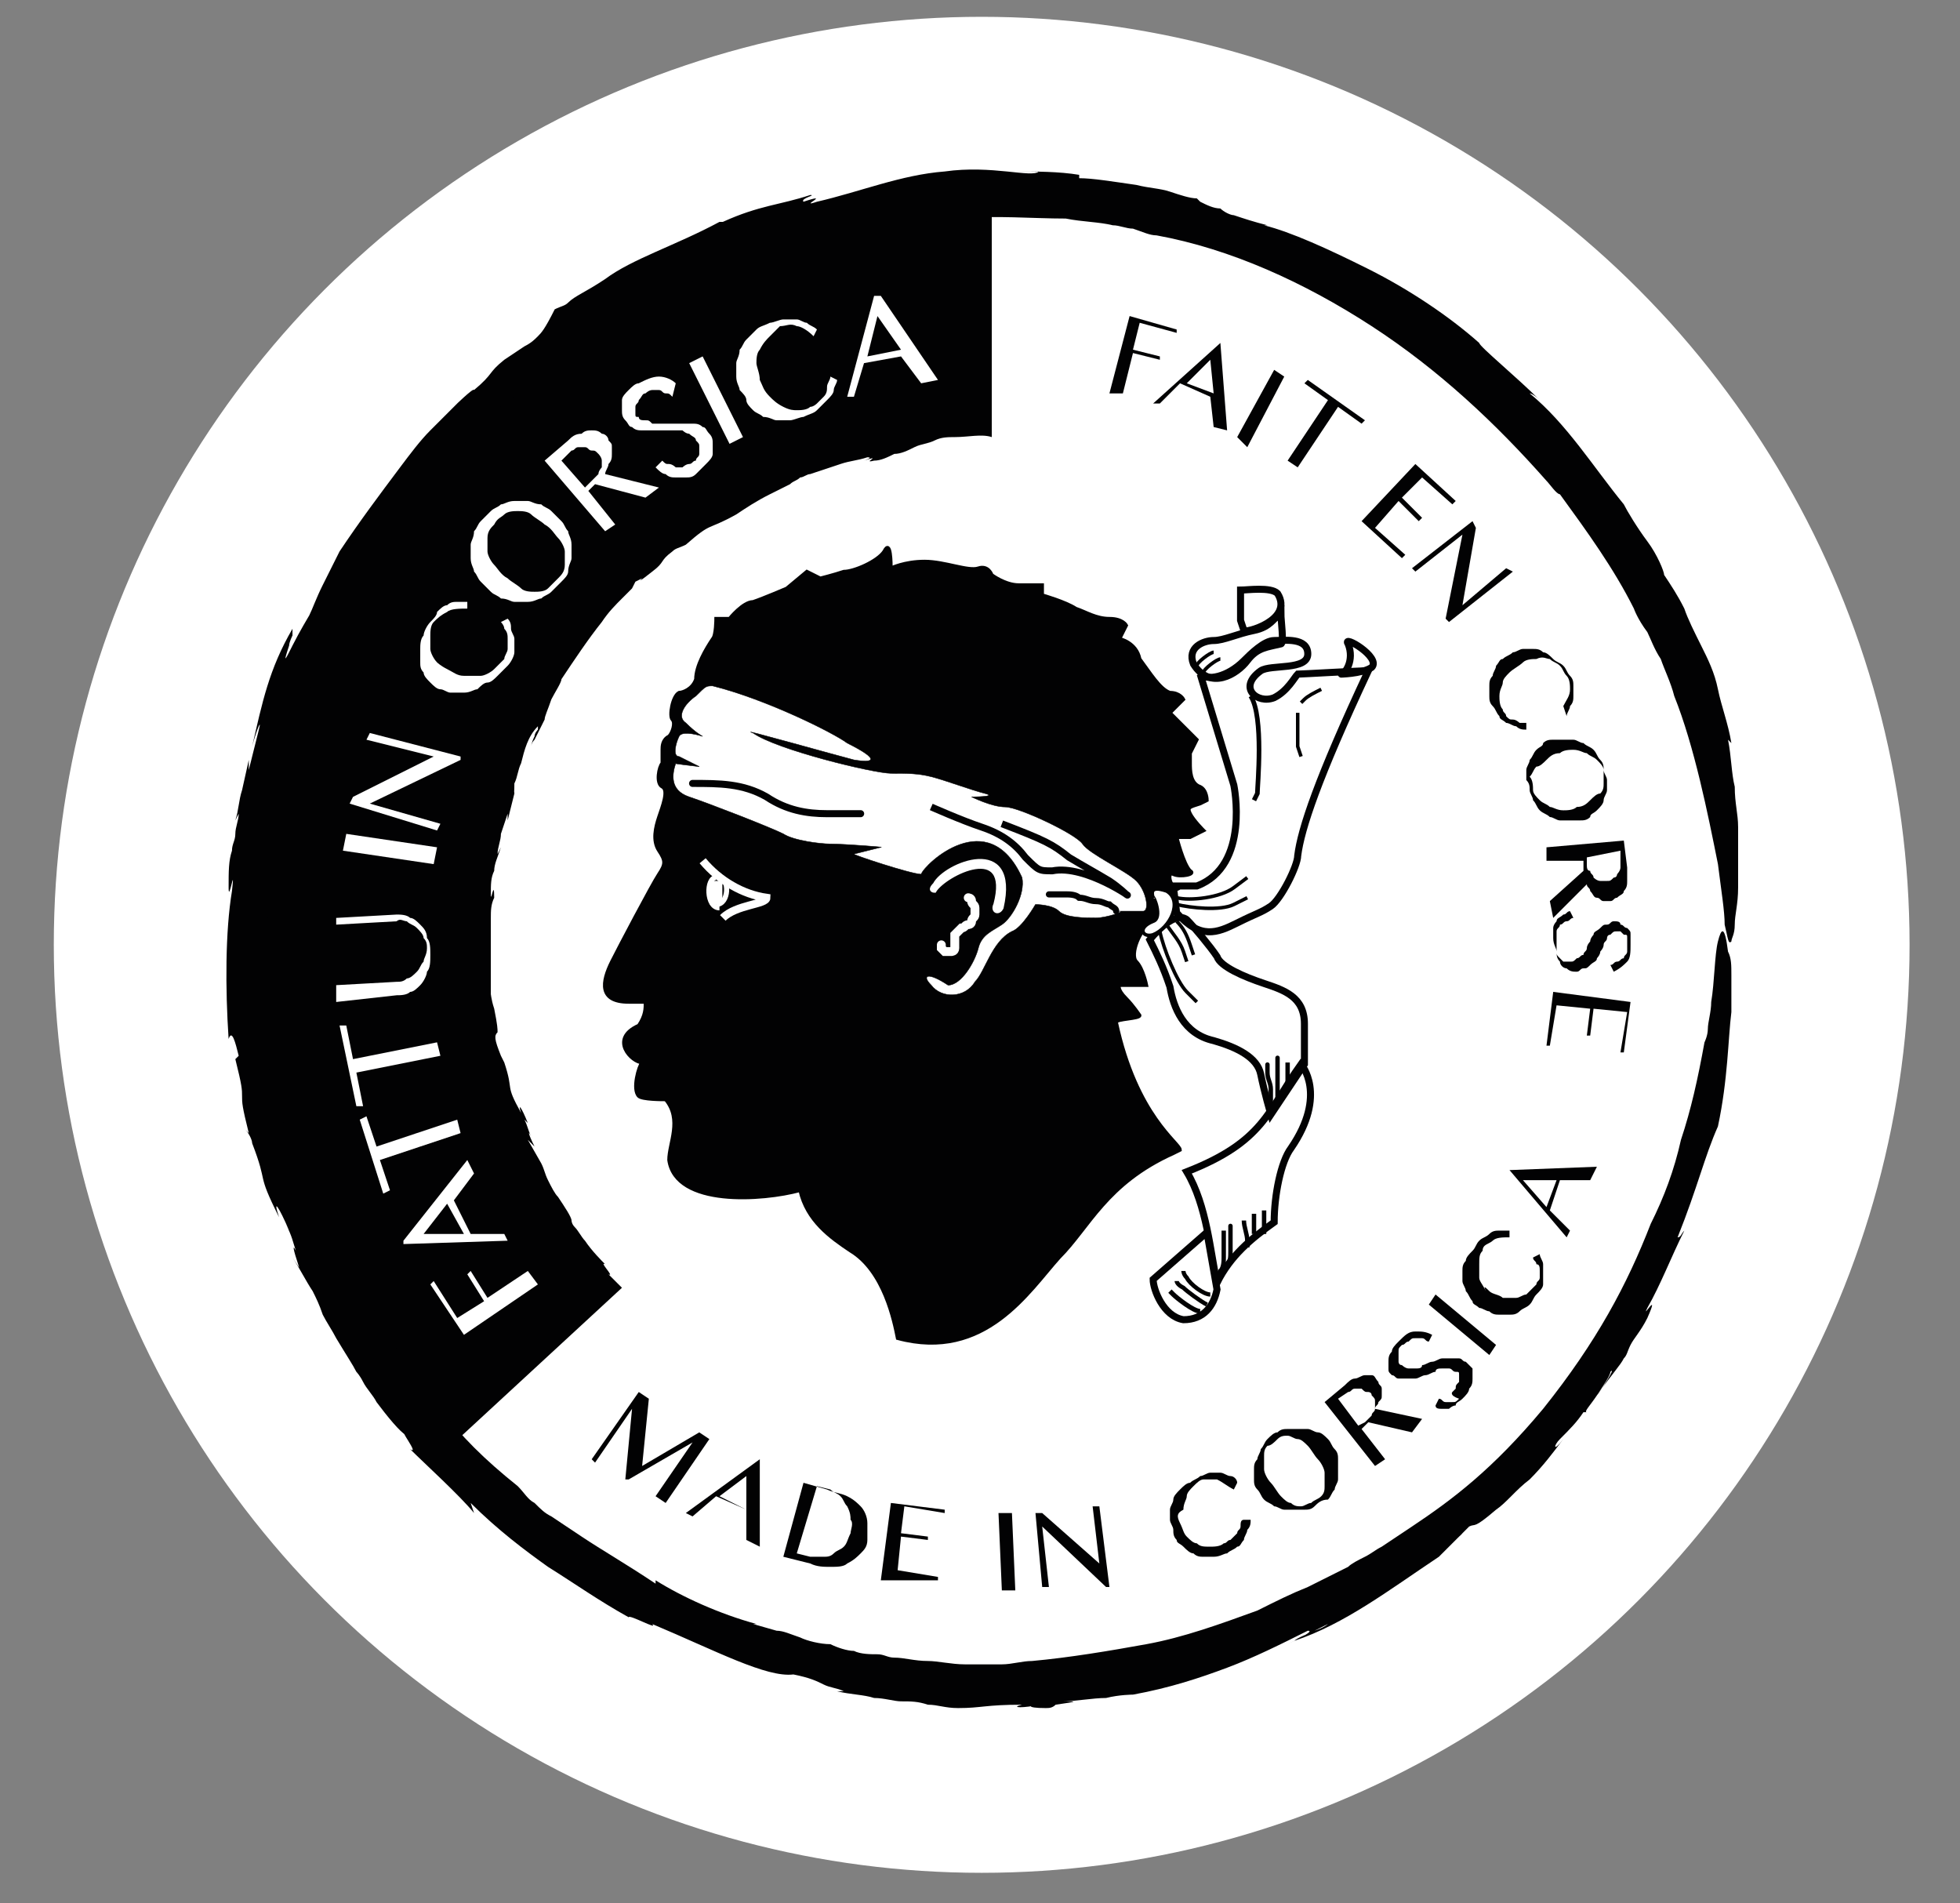 <svg xmlns="http://www.w3.org/2000/svg" xmlns:xlink="http://www.w3.org/1999/xlink" id="vectorise" x="0px" y="0px" viewBox="0 0 58.3 56.6" style="enable-background:new 0 0 58.3 56.6;" xml:space="preserve"><rect x="0" y="0" width="58.3" height="56.6" fill="#808080" stroke="none"/><style type="text/css">	.st0{fill:#FFFFFF;}	.st1{fill:#020203;}	.st2{fill:#020203;stroke:#020203;stroke-width:0.104;}	.st3{fill:#FFFFFF;stroke:#020203;stroke-width:1.306487e-02;}	.st4{fill:none;stroke:#FFFFFF;stroke-width:0.264;stroke-linecap:round;}	.st5{fill:#FFFFFF;stroke:#FFFFFF;stroke-width:0.104;}	.st6{fill:none;stroke:#020203;stroke-width:0.209;stroke-linecap:round;}	.st7{fill:none;stroke:#020203;stroke-width:0.206;}	.st8{fill:none;stroke:#020203;stroke-width:0.183;stroke-linecap:round;}	.st9{fill:none;stroke:#FFFFFF;stroke-width:0.235;}	.st10{fill:none;stroke:#020203;stroke-width:0.209;}	.st11{fill:#FFFFFF;stroke:#020203;stroke-width:0.104;}	.st12{fill:none;stroke:#020203;stroke-width:0.131;}	.st13{fill:none;stroke:#020203;stroke-width:0.104;}	.st14{fill:none;stroke:#020203;stroke-width:0.125;}	.st15{fill:none;stroke:#020203;stroke-width:0.141;}	.st16{fill:none;stroke:#020203;stroke-width:0.138;}	.st17{fill:none;stroke:#FFFFFF;stroke-width:0.152;}	.st18{fill:none;stroke:#FFFFFF;stroke-width:0.373;}</style><circle class="st0" cx="29.2" cy="28.1" r="27.6"></circle><g>	<circle class="st0" cx="29" cy="27.7" r="22.1"></circle>	<path class="st1" d="M18.1,37.9c0.2,0.1-0.3-0.4-0.1-0.3c-0.1-0.1-0.4-0.4-0.6-0.7c-0.1-0.1-0.2-0.3-0.3-0.4   c-0.1-0.1-0.1-0.2-0.1-0.2c0-0.1-0.2-0.4-0.4-0.7c-0.1-0.1-0.2-0.3-0.3-0.5c-0.1-0.2-0.1-0.3-0.2-0.5l-0.4-0.7l0.2,0.2   c-0.2-0.4-0.2-0.5-0.1-0.3c-0.1-0.2-0.1-0.3-0.2-0.5l0.1,0.1c-0.2-0.5-0.3-0.6-0.2-0.3c-0.5-0.9-0.2-0.6-0.5-1.5l-0.1-0.2   c0,0,0,0,0,0l-0.1-0.1l0.1,0.1c-0.2-0.5-0.2-0.6-0.1-0.7c0-0.1,0-0.2-0.1-0.7l0,0c-0.1-0.3-0.1-0.5-0.1-0.4c0-0.2,0-0.5,0-0.8   c0-0.3,0-0.5,0-0.8c0-0.3,0-0.5,0-0.7c0-0.2,0-0.4,0.1-0.6c0-0.6-0.1,0.2-0.1-0.1c0-0.3,0-0.5,0.1-0.7c0-0.2,0.1-0.4,0.2-0.7   l-0.1,0.2c0-0.2,0.1-0.4,0.1-0.6l0.2-0.6l0,0.2l0.2-0.8c0-0.2-0.1,0.1-0.1,0.3c0.1-0.2,0.1-0.4,0.1-0.6c0.1-0.2,0.1-0.4,0.2-0.6   c0.1-0.4,0.2-0.8,0.5-1.1l0,0.1c0,0-0.1,0.1-0.1,0.2c-0.1,0.2-0.1,0.3-0.1,0.3c0,0,0-0.1,0.1-0.2c0.1-0.2,0.3-0.6,0.3-0.6   c0-0.1,0.1-0.3,0.2-0.6c0.1-0.2,0.3-0.5,0.3-0.6c0.4-0.6,0.8-1.2,1.2-1.7c0.2-0.3,0.4-0.5,0.6-0.7c0.1-0.1,0.2-0.2,0.3-0.3l0.1-0.2   l0.2-0.1c-0.2,0.2,0.3-0.2,0.3-0.2c0.4-0.3,0.2-0.3,0.6-0.6c0.1-0.1,0.2-0.1,0.4-0.2c0.8-0.7,0.6-0.4,1.5-0.9   c0.3-0.2,0.6-0.4,1-0.6c0.2-0.1,0.4-0.2,0.6-0.3c0.1-0.1,0.2-0.1,0.3-0.2c0.1,0,0.2-0.1,0.3-0.1l0,0c0.3-0.1,0.6-0.2,0.9-0.3   c0.3-0.1,0.5-0.1,0.8-0.2c0.2,0-0.1,0.1-0.1,0.1c0.6-0.2-0.1,0.1,0.3,0c0.2,0,0.4-0.1,0.6-0.2c0.2,0,0.4-0.1,0.6-0.2   c0.2-0.1,0.4-0.1,0.6-0.2c0.2-0.1,0.4-0.1,0.6-0.1c0.4,0,0.8-0.1,1.1,0V6C17.2,6,7.4,15.9,7.4,28.1c0,5.8,2.2,11.1,5.9,15l5.2-4.8   C18.3,38.1,18.2,38,18.1,37.9z"></path>	<g>		<path class="st0" d="M12.8,38.2l0.1-0.1l0.7,1.1l0.8-0.5l-0.5-0.8l0.1-0.1l0.5,0.8l1.2-0.8l0.3,0.4l-2.2,1.5L12.8,38.2z"></path>		<path class="st0" d="M12,36.9l1.9-2.4l0.2,0.4l-0.6,0.8l0.5,1l1,0l0.1,0.2L12,37L12,36.9z M13.8,36.7l-0.5-0.9l-0.7,0.9L13.8,36.7    z"></path>		<path class="st0" d="M10.7,33.3l0.2-0.1l0.3,0.9l2.4-0.8l0.1,0.4l-2.4,0.8l0.3,0.9l-0.2,0.1L10.7,33.3z"></path>		<path class="st0" d="M10.1,30.5l0.2,0l0.2,1l2.5-0.5l0.1,0.4l-2.5,0.5l0.2,1l-0.2,0L10.1,30.5z"></path>		<path class="st0" d="M10,29.8l0-0.5l1.8-0.1c0.1,0,0.2,0,0.3-0.1c0.1,0,0.2-0.1,0.3-0.2c0.1-0.1,0.1-0.2,0.2-0.3    c0-0.1,0.1-0.2,0.1-0.4c0-0.1,0-0.2-0.1-0.3c0-0.1-0.1-0.2-0.2-0.3c-0.1-0.1-0.2-0.1-0.3-0.2c-0.1,0-0.2-0.1-0.3,0l-1.8,0.1l0-0.2    l1.8-0.1c0.1,0,0.3,0,0.4,0.1c0.1,0,0.2,0.1,0.3,0.2c0.1,0.1,0.2,0.2,0.2,0.4c0.1,0.1,0.1,0.3,0.1,0.5c0,0.2,0,0.4-0.1,0.5    c0,0.1-0.1,0.3-0.2,0.4c-0.1,0.1-0.2,0.2-0.3,0.2c-0.1,0.1-0.3,0.1-0.4,0.1L10,29.8z"></path>		<path class="st0" d="M10.2,25.3l0.1-0.5l2.7,0.4l-0.1,0.5L10.2,25.3z"></path>		<path class="st0" d="M10.4,23.9l0.1-0.2l2.4-1.2l0,0L10.9,22l0.1-0.2l2.7,0.7l0,0.1L11,23.9l0,0l2.1,0.6L13,24.7L10.4,23.9z"></path>		<path class="st0" d="M13.3,19.9c0.2,0.1,0.3,0.2,0.5,0.2c0.2,0,0.3,0,0.5,0c0.1,0,0.3-0.1,0.4-0.2c0.1-0.1,0.2-0.2,0.3-0.3    c0-0.1,0.1-0.2,0.1-0.3c0-0.1,0-0.2,0-0.3c0-0.1,0-0.2-0.1-0.3c0-0.1-0.1-0.2-0.1-0.2l0.2-0.1c0.1,0.1,0.1,0.2,0.1,0.3    c0,0.1,0.1,0.2,0.1,0.3c0,0.1,0,0.2,0,0.4c0,0.1-0.1,0.3-0.2,0.4c-0.1,0.1-0.2,0.2-0.3,0.3c-0.1,0.1-0.2,0.2-0.3,0.2    s-0.2,0.1-0.3,0.2c-0.1,0-0.2,0.1-0.4,0.1c-0.1,0-0.2,0-0.4,0c-0.1,0-0.2-0.1-0.3-0.1s-0.2-0.1-0.3-0.2c-0.1-0.1-0.2-0.2-0.2-0.3    c-0.1-0.1-0.1-0.2-0.1-0.3c0-0.1,0-0.2,0-0.4c0-0.1,0-0.3,0.1-0.4c0-0.1,0.1-0.3,0.2-0.4c0.1-0.1,0.2-0.2,0.2-0.3    c0.1-0.1,0.2-0.2,0.3-0.2c0.1-0.1,0.2-0.1,0.3-0.1c0.1,0,0.2,0,0.3,0l0,0.2c-0.2,0-0.5,0-0.6,0.1c-0.2,0.1-0.3,0.2-0.4,0.3    c-0.1,0.1-0.1,0.3-0.1,0.4c0,0.1,0,0.3,0,0.4c0,0.1,0.1,0.3,0.2,0.4C13,19.7,13.1,19.8,13.3,19.9z"></path>		<path class="st0" d="M16.7,17.3c-0.1,0.1-0.2,0.2-0.3,0.3c-0.1,0.1-0.2,0.1-0.3,0.2c-0.1,0-0.2,0.1-0.4,0.1c-0.1,0-0.3,0-0.4,0    c-0.1,0-0.2-0.1-0.4-0.1c-0.1-0.1-0.2-0.1-0.3-0.2c-0.1-0.1-0.2-0.2-0.3-0.3c-0.1-0.1-0.1-0.2-0.2-0.3c0-0.1-0.1-0.2-0.1-0.4    c0-0.1,0-0.2,0-0.4c0-0.1,0.1-0.2,0.1-0.4c0.1-0.1,0.1-0.2,0.2-0.3c0.1-0.1,0.2-0.2,0.3-0.3c0.1-0.1,0.2-0.1,0.3-0.2    c0.1,0,0.2-0.1,0.4-0.1c0.1,0,0.2,0,0.4,0c0.1,0,0.2,0.1,0.4,0.1c0.1,0.1,0.2,0.1,0.3,0.2c0.1,0.1,0.2,0.2,0.3,0.3    c0.1,0.1,0.1,0.2,0.2,0.3c0,0.1,0.1,0.2,0.1,0.4c0,0.1,0,0.3,0,0.4c0,0.1-0.1,0.2-0.1,0.4C16.9,17.1,16.8,17.2,16.7,17.3z     M16.6,17.2c0.1-0.1,0.2-0.2,0.2-0.4c0-0.1,0-0.3,0-0.4c0-0.1-0.1-0.3-0.2-0.4c-0.1-0.1-0.2-0.3-0.4-0.4c-0.1-0.1-0.3-0.2-0.4-0.3    c-0.1-0.1-0.3-0.1-0.4-0.1c-0.1,0-0.3,0-0.4,0.1s-0.2,0.1-0.3,0.3c-0.1,0.1-0.2,0.2-0.2,0.4c0,0.1,0,0.3,0,0.4    c0,0.1,0.1,0.3,0.2,0.4c0.1,0.1,0.2,0.3,0.4,0.4c0.1,0.1,0.3,0.2,0.4,0.3c0.1,0.1,0.3,0.1,0.4,0.1c0.1,0,0.3,0,0.4-0.1    C16.4,17.4,16.5,17.3,16.6,17.2z"></path>		<path class="st0" d="M16.2,13.7l0.7-0.6c0.1-0.1,0.2-0.2,0.4-0.2c0.1-0.1,0.2-0.1,0.3-0.1c0.1,0,0.2,0,0.3,0.1    c0.1,0,0.2,0.1,0.2,0.2c0.1,0.1,0.1,0.1,0.1,0.2c0,0.1,0,0.2,0,0.2c0,0.1,0,0.2-0.1,0.3c0,0.1-0.1,0.2-0.1,0.3l1.6,0.4l-0.4,0.3    l-1.5-0.4l-0.2,0.2l0.8,1L18,15.8L16.2,13.7z M17.4,14.5l0.2-0.2c0.1-0.1,0.1-0.1,0.2-0.2c0-0.1,0.1-0.2,0.1-0.2    c0-0.1,0-0.2,0-0.2c0-0.1-0.1-0.2-0.1-0.2c-0.1-0.1-0.1-0.1-0.2-0.1c-0.1,0-0.1-0.1-0.2-0.1c-0.1,0-0.1,0-0.2,0    c-0.1,0-0.1,0.1-0.2,0.1l-0.3,0.3L17.4,14.5z"></path>		<path class="st0" d="M20.5,13.8c0.1,0,0.1-0.1,0.2-0.1c0-0.1,0.1-0.1,0.1-0.2c0-0.1,0-0.1,0-0.2c0-0.1,0-0.1-0.1-0.2    c0-0.1-0.1-0.1-0.2-0.2c-0.1,0-0.2-0.1-0.2-0.1c-0.1,0-0.2,0-0.3,0c-0.1,0-0.2,0-0.3,0c-0.1,0-0.2,0-0.3,0s-0.2,0-0.3,0    c-0.1,0-0.2,0-0.3-0.1c-0.1,0-0.1-0.1-0.2-0.2c-0.1-0.1-0.1-0.2-0.1-0.3c0-0.1,0-0.2,0-0.3c0-0.1,0.1-0.2,0.2-0.3    c0.1-0.1,0.2-0.2,0.3-0.2c0.2-0.1,0.4-0.2,0.6-0.2c0.2,0,0.4,0.1,0.5,0.2L20,11.8c-0.1-0.1-0.1-0.1-0.2-0.1    c-0.1,0-0.1-0.1-0.2-0.1c-0.1,0-0.2,0-0.2,0c-0.1,0-0.2,0.1-0.2,0.1c-0.1,0-0.1,0.1-0.2,0.2c0,0.1-0.1,0.1-0.1,0.2    c0,0.1,0,0.1,0,0.2c0,0.1,0,0.1,0.1,0.1c0,0.1,0.1,0.1,0.2,0.1c0.1,0,0.1,0,0.2,0.1c0.1,0,0.2,0,0.3,0c0.1,0,0.2,0,0.3,0    c0.1,0,0.2,0,0.3,0c0.1,0,0.2,0,0.3,0c0.1,0,0.2,0,0.3,0.1c0.1,0,0.1,0.1,0.2,0.2c0.1,0.1,0.1,0.2,0.1,0.3c0,0.1,0,0.2,0,0.3    c0,0.1-0.1,0.2-0.2,0.3c-0.1,0.1-0.2,0.2-0.3,0.3c-0.1,0.1-0.2,0.1-0.3,0.1c-0.1,0-0.2,0-0.3,0c-0.1,0-0.2,0-0.3-0.1    c-0.1,0-0.2-0.1-0.3-0.2l0.2-0.2c0.1,0.1,0.1,0.1,0.2,0.1c0.1,0,0.2,0.1,0.2,0.1c0.1,0,0.2,0,0.2,0C20.3,13.9,20.4,13.8,20.5,13.8    z"></path>		<path class="st0" d="M20.5,10.8l0.4-0.2l1.2,2.4l-0.4,0.2L20.5,10.8z"></path>		<path class="st0" d="M22.6,11.3c0.1,0.2,0.1,0.3,0.3,0.5c0.1,0.1,0.2,0.2,0.4,0.3s0.3,0.1,0.4,0.1c0.1,0,0.3,0,0.4-0.1    c0.1,0,0.2-0.1,0.2-0.1c0.1-0.1,0.1-0.1,0.2-0.2c0.1-0.1,0.1-0.2,0.1-0.3c0-0.1,0.1-0.2,0.1-0.3l0.2,0.1c0,0.1-0.1,0.2-0.1,0.3    c0,0.1-0.1,0.2-0.2,0.3c-0.1,0.1-0.2,0.2-0.3,0.3c-0.1,0.1-0.2,0.1-0.4,0.2c-0.1,0-0.3,0.1-0.4,0.1c-0.1,0-0.3,0-0.4,0    c-0.1,0-0.2-0.1-0.4-0.1c-0.1-0.1-0.2-0.1-0.3-0.2c-0.1-0.1-0.2-0.2-0.2-0.3s-0.1-0.2-0.2-0.3c0-0.1-0.1-0.2-0.1-0.4    c0-0.1,0-0.2,0-0.4c0-0.1,0.1-0.2,0.1-0.4c0.1-0.1,0.1-0.2,0.2-0.3c0.1-0.1,0.2-0.2,0.3-0.3c0.1-0.1,0.2-0.1,0.4-0.2    c0.1,0,0.3-0.1,0.4-0.1c0.1,0,0.2,0,0.4,0c0.1,0,0.2,0.1,0.3,0.1c0.1,0.1,0.2,0.1,0.3,0.2l-0.1,0.2c-0.2-0.2-0.4-0.3-0.5-0.3    c-0.2-0.1-0.3,0-0.5,0C23.1,9.8,23,9.9,22.9,10c-0.1,0.1-0.2,0.2-0.3,0.4c-0.1,0.1-0.1,0.3-0.1,0.4C22.5,10.9,22.6,11.1,22.6,11.3    z"></path>		<path class="st0" d="M26.2,8.8l1.7,2.5l-0.5,0.1l-0.6-0.8l-1.1,0.2l-0.3,1l-0.2,0l0.8-3L26.2,8.8z M25.8,10.6l1-0.2l-0.7-1    L25.8,10.6z"></path>		<path class="st1" d="M35,9.8l0,0.1l-1.1-0.3l-0.2,0.8l0.8,0.2l0,0.1l-0.8-0.2l-0.3,1.2L33,11.7l0.6-2.3L35,9.8z"></path>		<path class="st1" d="M36.3,10.2l0.2,2.6l-0.4-0.1l-0.1-0.9l-0.9-0.4l-0.6,0.6L34.3,12L36.3,10.2L36.3,10.2z M35.3,11.4l0.8,0.3    l-0.1-1L35.3,11.4z"></path>		<path class="st1" d="M37.9,11l0.3,0.2l-1.1,2.1L36.8,13L37.9,11z"></path>		<path class="st1" d="M40.6,12.5l-0.1,0.1l-0.7-0.5l-1.2,1.8l-0.3-0.2l1.2-1.8l-0.7-0.5l0.1-0.1L40.6,12.5z"></path>		<path class="st1" d="M43.3,14.9L43.2,15l-0.9-0.8l-0.6,0.6l0.6,0.6l-0.1,0.1l-0.6-0.6l-0.7,0.8l0.9,0.8l-0.1,0.1l-1.2-1.1l1.6-1.7    L43.3,14.9z"></path>		<path class="st1" d="M43.8,15.5l0.1,0.2l-0.4,2.3l0,0l1.3-1.1L45,17l-1.9,1.5l-0.1-0.1l0.5-2.5l0,0l-1.4,1.1L42,16.9L43.8,15.5z"></path>		<path class="st1" d="M45.3,19.7c-0.1,0.1-0.3,0.2-0.4,0.3c-0.1,0.1-0.2,0.2-0.2,0.3c0,0.1-0.1,0.2-0.1,0.4c0,0.1,0,0.3,0.1,0.4    c0,0.1,0.1,0.1,0.1,0.2c0.1,0.1,0.1,0.1,0.2,0.1c0.1,0,0.2,0.1,0.2,0.1c0.1,0,0.2,0,0.2,0l0,0.2c-0.1,0-0.2,0-0.3-0.1    c-0.1,0-0.2-0.1-0.3-0.1c-0.1-0.1-0.2-0.1-0.2-0.2c-0.1-0.1-0.1-0.2-0.2-0.3c-0.1-0.1-0.1-0.2-0.1-0.3c0-0.1,0-0.2,0-0.3    c0-0.1,0-0.2,0.1-0.3c0-0.1,0.1-0.2,0.1-0.3c0.1-0.1,0.1-0.2,0.2-0.2c0.1-0.1,0.2-0.1,0.3-0.2c0.1,0,0.2-0.1,0.3-0.1    c0.1,0,0.2,0,0.3,0c0.1,0,0.2,0,0.3,0.1c0.1,0,0.2,0.1,0.3,0.2c0.1,0.1,0.2,0.1,0.3,0.2c0.1,0.1,0.1,0.2,0.2,0.3    c0.1,0.1,0.1,0.2,0.1,0.3c0,0.1,0,0.2,0,0.3c0,0.1,0,0.2-0.1,0.3c0,0.1-0.1,0.2-0.1,0.3L46.5,21c0.1-0.2,0.2-0.3,0.2-0.5    c0-0.1,0-0.3-0.1-0.4c-0.1-0.1-0.1-0.2-0.2-0.3c-0.1-0.1-0.2-0.1-0.3-0.2c-0.1,0-0.2-0.1-0.4,0C45.6,19.6,45.4,19.6,45.3,19.7z"></path>		<path class="st1" d="M45.5,23.5c0-0.1,0-0.2-0.1-0.3c0-0.1,0-0.2,0-0.3c0-0.1,0.1-0.2,0.1-0.3c0.1-0.1,0.1-0.2,0.2-0.3    c0.1-0.1,0.2-0.1,0.2-0.2c0.1-0.1,0.2-0.1,0.3-0.1c0.1,0,0.2,0,0.3,0c0.1,0,0.2,0,0.3,0c0.1,0,0.2,0.1,0.3,0.1    c0.1,0.1,0.2,0.1,0.3,0.2c0.1,0.1,0.1,0.2,0.2,0.3c0.1,0.1,0.1,0.2,0.1,0.3c0,0.1,0.1,0.2,0.1,0.3c0,0.1,0,0.2,0,0.3    c0,0.1-0.1,0.2-0.1,0.3c0,0.1-0.1,0.2-0.2,0.3c-0.1,0.1-0.2,0.1-0.2,0.2c-0.1,0.1-0.2,0.1-0.3,0.1c-0.1,0-0.2,0-0.3,0    c-0.1,0-0.2,0-0.3,0c-0.1,0-0.2-0.1-0.3-0.1c-0.1-0.1-0.2-0.1-0.3-0.2c-0.1-0.1-0.1-0.2-0.2-0.3C45.6,23.7,45.5,23.6,45.5,23.5z     M45.6,23.5c0,0.1,0.1,0.2,0.2,0.3c0.1,0.1,0.2,0.1,0.3,0.2c0.1,0,0.2,0.1,0.4,0.1c0.1,0,0.3,0,0.4-0.1c0.2,0,0.3-0.1,0.4-0.2    c0.1-0.1,0.2-0.2,0.3-0.2c0.1-0.1,0.1-0.2,0.1-0.3c0-0.1,0-0.2,0-0.4c0-0.1-0.1-0.2-0.2-0.3c-0.1-0.1-0.2-0.1-0.3-0.2    c-0.1,0-0.2-0.1-0.4-0.1c-0.1,0-0.3,0-0.4,0.1c-0.2,0-0.3,0.1-0.4,0.2c-0.1,0.1-0.2,0.2-0.3,0.2c-0.1,0.1-0.1,0.2-0.2,0.3    C45.6,23.2,45.6,23.4,45.6,23.5z"></path>		<path class="st1" d="M48.3,25l0.1,0.8c0,0.1,0,0.3,0,0.4c0,0.1,0,0.2-0.1,0.3c0,0.1-0.1,0.1-0.2,0.2c-0.1,0-0.1,0.1-0.2,0.1    c-0.1,0-0.1,0-0.2,0c-0.1,0-0.1-0.1-0.2-0.1c-0.1,0-0.1-0.1-0.2-0.2c0-0.1-0.1-0.1-0.1-0.2l-1,1l-0.1-0.5l1-0.9l0-0.3L46,25.6    l0-0.4L48.3,25z M47.2,25.5l0,0.2c0,0.1,0,0.2,0.1,0.2c0,0.1,0.1,0.1,0.1,0.2c0,0,0.1,0.1,0.2,0.1c0.1,0,0.1,0,0.2,0    c0.1,0,0.1,0,0.2-0.1c0.1,0,0.1-0.1,0.1-0.1c0,0,0.1-0.1,0.1-0.2c0-0.1,0-0.1,0-0.2l0-0.3L47.2,25.5z"></path>		<path class="st1" d="M46.3,28.1c0,0.1,0,0.1,0,0.2c0,0.1,0,0.1,0.1,0.2c0,0,0.1,0.1,0.1,0.1c0,0,0.1,0,0.2,0c0.1,0,0.1,0,0.2-0.1    c0.1,0,0.1-0.1,0.2-0.1c0-0.1,0.1-0.1,0.1-0.2c0-0.1,0.1-0.2,0.1-0.2c0-0.1,0.1-0.2,0.1-0.2c0-0.1,0.1-0.1,0.2-0.2    c0.1-0.1,0.1-0.1,0.2-0.1c0.1,0,0.1-0.1,0.2-0.1c0.1,0,0.2,0,0.2,0.1c0.1,0,0.1,0.1,0.2,0.1c0.1,0.1,0.1,0.1,0.1,0.2s0,0.2,0,0.3    c0,0.2,0,0.4-0.1,0.5c-0.1,0.1-0.2,0.2-0.4,0.3l-0.1-0.2c0.1,0,0.1-0.1,0.2-0.1c0.1,0,0.1-0.1,0.2-0.1c0-0.1,0.1-0.1,0.1-0.2    c0-0.1,0-0.1,0-0.2c0-0.1,0-0.1,0-0.2c0-0.1,0-0.1-0.1-0.1c0,0-0.1-0.1-0.1-0.1c0,0-0.1,0-0.1,0c-0.1,0-0.1,0-0.2,0.1    c-0.1,0-0.1,0.1-0.1,0.1c0,0.1-0.1,0.1-0.1,0.2c0,0.1-0.1,0.2-0.1,0.2c0,0.1-0.1,0.2-0.1,0.2c0,0.1-0.1,0.1-0.2,0.2    c-0.1,0.1-0.1,0.1-0.2,0.1c-0.1,0-0.1,0.1-0.2,0.1c-0.1,0-0.2,0-0.3-0.1c-0.1,0-0.2-0.1-0.2-0.2c-0.1-0.1-0.1-0.2-0.1-0.3    c0-0.1-0.1-0.2-0.1-0.4c0-0.1,0-0.2,0-0.3c0-0.1,0.1-0.2,0.1-0.2c0-0.1,0.1-0.1,0.2-0.2c0.1,0,0.1-0.1,0.2-0.1l0.1,0.2    c-0.1,0-0.1,0.1-0.2,0.1c-0.1,0-0.1,0.1-0.2,0.1c0,0.1-0.1,0.1-0.1,0.2C46.3,28,46.3,28.1,46.3,28.1z"></path>		<path class="st1" d="M48.3,31.3l-0.1,0l0.2-1.2L47.4,30l-0.1,0.8l-0.1,0l0.1-0.8l-1-0.1l-0.2,1.2l-0.1,0l0.2-1.6l2.3,0.3    L48.3,31.3z"></path>	</g>	<g>		<path class="st1" d="M19,41.4l0.3,0.2l-0.2,2l0,0l1.7-1l0.3,0.2l-1.3,1.9l-0.3-0.2l1.1-1.6l0,0L18.7,44l-0.1,0l0.2-2.1l0,0    l-1.1,1.6l-0.1-0.1L19,41.4z"></path>		<path class="st1" d="M22.6,43.4l0,2.6l-0.4-0.2l0-0.9l-0.9-0.4l-0.7,0.6l-0.2-0.1L22.6,43.4L22.6,43.4z M21.4,44.5l0.8,0.4l0-1    L21.4,44.5z"></path>		<path class="st1" d="M23.9,44.1l0.7,0.2c0.2,0.1,0.4,0.1,0.6,0.2c0.2,0.1,0.3,0.2,0.4,0.3c0.1,0.1,0.2,0.3,0.2,0.5    c0,0.2,0,0.3,0,0.5c0,0.2-0.1,0.3-0.2,0.4c-0.1,0.1-0.2,0.2-0.4,0.3c-0.1,0.1-0.3,0.1-0.5,0.1s-0.4,0-0.6-0.1l-0.8-0.2L23.9,44.1z     M23.7,46.2l0.4,0.1c0.1,0,0.3,0,0.4,0c0.1,0,0.2,0,0.3-0.1c0.1-0.1,0.2-0.1,0.3-0.2c0.1-0.1,0.1-0.2,0.2-0.4c0-0.1,0.1-0.3,0-0.4    c0-0.1,0-0.2-0.1-0.4c-0.1-0.1-0.1-0.2-0.2-0.3c-0.1-0.1-0.2-0.1-0.3-0.2l-0.4-0.1L23.7,46.2z"></path>		<path class="st1" d="M28.1,44.9l0,0.1l-1.2-0.2l-0.1,0.8l0.8,0.1l0,0.1l-0.8-0.1l-0.1,1l1.2,0.2l0,0.1L26.2,47l0.3-2.3L28.1,44.9z    "></path>		<path class="st1" d="M29.7,45l0.4,0l0.1,2.3l-0.4,0L29.7,45z"></path>		<path class="st1" d="M30.8,45l0.2,0l1.7,1.5l0,0l-0.2-1.7l0.2,0l0.3,2.4l-0.1,0L31,45.4l0,0l0.2,1.8l-0.2,0L30.8,45z"></path>		<path class="st1" d="M35.1,45.3c0.1,0.2,0.1,0.3,0.2,0.4c0.1,0.1,0.2,0.2,0.3,0.2c0.1,0.1,0.2,0.1,0.4,0.1c0.1,0,0.3,0,0.4-0.1    c0.1,0,0.1-0.1,0.2-0.1c0.1-0.1,0.1-0.1,0.2-0.2c0-0.1,0.1-0.1,0.1-0.2c0-0.1,0-0.2,0.1-0.2l0.2,0c0,0.1,0,0.2-0.1,0.3    c0,0.1-0.1,0.2-0.1,0.3c-0.1,0.1-0.1,0.2-0.2,0.2c-0.1,0.1-0.2,0.1-0.3,0.2c-0.1,0-0.2,0.1-0.4,0.1c-0.1,0-0.2,0-0.3,0    c-0.1,0-0.2,0-0.3-0.1c-0.1,0-0.2-0.1-0.3-0.2c-0.1-0.1-0.2-0.1-0.2-0.2c-0.1-0.1-0.1-0.2-0.1-0.3c0-0.1-0.1-0.2-0.1-0.3    c0-0.1,0-0.2,0-0.3c0-0.1,0.1-0.2,0.1-0.3c0-0.1,0.1-0.2,0.2-0.3s0.2-0.2,0.3-0.2c0.1-0.1,0.2-0.1,0.3-0.2c0.1,0,0.2-0.1,0.3-0.1    c0.1,0,0.2,0,0.3,0c0.1,0,0.2,0.1,0.3,0.1c0.1,0,0.2,0.1,0.2,0.2l-0.1,0.2c-0.2-0.1-0.3-0.2-0.5-0.3c-0.1,0-0.3,0-0.4,0    c-0.1,0-0.2,0.1-0.3,0.2c-0.1,0.1-0.2,0.2-0.2,0.3c0,0.1-0.1,0.2-0.1,0.4C35,45,35,45.1,35.1,45.3z"></path>		<path class="st1" d="M39.1,44.8c-0.1,0.1-0.2,0.1-0.3,0.1c-0.1,0-0.2,0-0.3,0c-0.1,0-0.2,0-0.3,0c-0.1,0-0.2-0.1-0.3-0.1    c-0.1-0.1-0.2-0.1-0.3-0.2c-0.1-0.1-0.1-0.2-0.2-0.3c-0.1-0.1-0.1-0.2-0.1-0.3s0-0.2,0-0.3c0-0.1,0-0.2,0.1-0.3    c0-0.1,0.1-0.2,0.1-0.3c0.1-0.1,0.1-0.2,0.2-0.3c0.1-0.1,0.2-0.2,0.3-0.2c0.1-0.1,0.2-0.1,0.3-0.1c0.1,0,0.2,0,0.3,0    c0.1,0,0.2,0,0.3,0c0.1,0,0.2,0.1,0.3,0.1c0.1,0,0.2,0.1,0.3,0.2c0.1,0.1,0.1,0.2,0.2,0.3c0.1,0.1,0.1,0.2,0.1,0.3    c0,0.1,0,0.2,0,0.3c0,0.1,0,0.2,0,0.3c0,0.1-0.1,0.2-0.1,0.3c-0.1,0.1-0.1,0.2-0.2,0.3C39.3,44.6,39.2,44.7,39.1,44.8z M39,44.7    c0.1-0.1,0.2-0.1,0.3-0.2c0.1-0.1,0.1-0.2,0.1-0.3c0-0.1,0-0.2,0-0.4c0-0.1-0.1-0.3-0.2-0.4c-0.1-0.1-0.2-0.3-0.3-0.4    c-0.1-0.1-0.2-0.2-0.3-0.2c-0.1,0-0.2-0.1-0.3-0.1c-0.1,0-0.2,0-0.3,0.1c-0.1,0.1-0.2,0.2-0.3,0.2c-0.1,0.1-0.1,0.2-0.1,0.3    c0,0.1,0,0.2,0,0.4c0,0.1,0.1,0.3,0.2,0.4c0.1,0.1,0.2,0.3,0.3,0.4c0.1,0.1,0.2,0.2,0.3,0.2c0.1,0.1,0.2,0.1,0.3,0.1    C38.8,44.8,38.9,44.7,39,44.7z"></path>		<path class="st1" d="M39.4,41.7l0.6-0.5c0.1-0.1,0.2-0.2,0.3-0.2c0.1,0,0.2-0.1,0.3-0.1c0.1,0,0.2,0,0.2,0c0.1,0,0.1,0.1,0.2,0.2    c0,0.1,0.1,0.1,0.1,0.2c0,0.1,0,0.1,0,0.2c0,0.1,0,0.1-0.1,0.2c0,0.1-0.1,0.1-0.1,0.2l1.4,0.3L42,42.6l-1.3-0.3l-0.2,0.2l0.7,0.9    l-0.3,0.2L39.4,41.7z M40.4,42.4l0.2-0.1c0.1-0.1,0.1-0.1,0.2-0.2c0-0.1,0.1-0.1,0.1-0.2c0-0.1,0-0.1,0-0.2c0-0.1,0-0.1-0.1-0.2    c0-0.1-0.1-0.1-0.1-0.1c-0.1,0-0.1,0-0.2-0.1c-0.1,0-0.1,0-0.2,0c-0.1,0-0.1,0.1-0.2,0.1l-0.3,0.2L40.4,42.4z"></path>		<path class="st1" d="M43.2,41.4c0,0,0.1-0.1,0.1-0.1c0-0.1,0-0.1,0.1-0.2c0-0.1,0-0.1,0-0.2c0-0.1,0-0.1-0.1-0.1    c-0.1,0-0.1-0.1-0.2-0.1s-0.1,0-0.2,0c-0.1,0-0.2,0-0.2,0.1c-0.1,0-0.2,0.1-0.3,0.1c-0.1,0-0.2,0.1-0.3,0.1c-0.1,0-0.2,0-0.3,0    c-0.1,0-0.2,0-0.2,0c-0.1,0-0.1-0.1-0.2-0.1c-0.1-0.1-0.1-0.1-0.1-0.2c0-0.1,0-0.2,0-0.2c0-0.1,0-0.2,0.1-0.3    c0-0.1,0.1-0.2,0.2-0.3c0.2-0.2,0.3-0.3,0.5-0.3c0.2,0,0.3,0,0.5,0.1l-0.1,0.2c-0.1,0-0.1-0.1-0.2-0.1s-0.1,0-0.2,0    c-0.1,0-0.1,0-0.2,0.1c-0.1,0-0.1,0.1-0.2,0.1c-0.1,0.1-0.1,0.1-0.1,0.2c0,0.1,0,0.1,0,0.2c0,0,0,0.1,0,0.1c0,0,0,0.1,0.1,0.1    c0,0,0.1,0.1,0.2,0.1c0.1,0,0.1,0,0.2,0c0.1,0,0.2,0,0.2-0.1c0.1,0,0.2-0.1,0.3-0.1c0.1,0,0.2-0.1,0.3-0.1c0.1,0,0.2,0,0.3,0    c0.1,0,0.2,0,0.2,0c0.1,0,0.1,0.1,0.2,0.1c0.1,0.1,0.1,0.1,0.2,0.2c0,0.1,0,0.2,0,0.3c0,0.1,0,0.2-0.1,0.3c0,0.1-0.1,0.2-0.2,0.3    c-0.1,0.1-0.2,0.1-0.2,0.2c-0.1,0-0.2,0.1-0.2,0.1c-0.1,0-0.2,0-0.2,0c-0.1,0-0.2,0-0.2-0.1l0.1-0.2c0.1,0,0.1,0.1,0.2,0.1    s0.1,0,0.2,0c0.1,0,0.1,0,0.2-0.1C43.1,41.5,43.2,41.4,43.2,41.4z"></path>		<path class="st1" d="M42.5,38.8l0.2-0.3l1.8,1.5l-0.2,0.3L42.5,38.8z"></path>		<path class="st1" d="M44.3,38.4c0.1,0.1,0.3,0.1,0.4,0.2c0.1,0,0.3,0,0.4,0c0.1,0,0.2-0.1,0.3-0.1c0.1-0.1,0.2-0.2,0.3-0.3    c0-0.1,0.1-0.1,0.1-0.2c0-0.1,0-0.2,0-0.2c0-0.1,0-0.2-0.1-0.2c0-0.1-0.1-0.1-0.1-0.2l0.2-0.1c0,0.1,0.1,0.2,0.1,0.3    c0,0.1,0,0.2,0,0.3c0,0.1,0,0.2,0,0.3c0,0.1-0.1,0.2-0.2,0.3c-0.1,0.1-0.1,0.2-0.2,0.3c-0.1,0.1-0.2,0.1-0.3,0.2    c-0.1,0.1-0.2,0.1-0.3,0.1c-0.1,0-0.2,0-0.3,0c-0.1,0-0.2,0-0.3-0.1c-0.1,0-0.2-0.1-0.3-0.1c-0.1-0.1-0.2-0.1-0.2-0.2    c-0.1-0.1-0.1-0.2-0.2-0.3c0-0.1-0.1-0.2-0.1-0.3c0-0.1,0-0.2,0-0.3s0-0.2,0.1-0.3c0-0.1,0.1-0.2,0.2-0.3c0.1-0.1,0.1-0.2,0.2-0.3    c0.1-0.1,0.2-0.1,0.3-0.2s0.2-0.1,0.3-0.1c0.1,0,0.2,0,0.3,0l0,0.2c-0.2,0-0.4,0-0.5,0.1c-0.1,0.1-0.3,0.1-0.3,0.3    c-0.1,0.1-0.1,0.2-0.1,0.4c0,0.1,0,0.2,0,0.4c0,0.1,0.1,0.2,0.2,0.4C44.1,38.2,44.2,38.3,44.3,38.4z"></path>		<path class="st1" d="M44.9,34.8l2.6-0.1l-0.2,0.4l-0.9,0L46.1,36l0.6,0.6l-0.1,0.2L44.9,34.8L44.9,34.8z M46,35.9l0.3-0.8l-1,0    L46,35.9z"></path>	</g>	<g>		<path class="st2" d="M34.9,34.3c-2,0.9-2.5,2.2-3.4,3.1c-0.9,1-2.2,3.1-4.8,2.4c-0.1-0.5-0.4-2-1.4-2.6c-0.6-0.4-1.3-0.9-1.5-1.8    c-1.1,0.3-3.7,0.5-3.9-0.9c0-0.5,0.4-1.2-0.1-1.8c-0.1,0-0.7,0-0.8-0.1c-0.2-0.2,0-0.9,0.1-1l0,0c-0.3,0-1-0.7-0.1-1.1    c0.2-0.3,0.2-0.5,0.2-0.7c-0.1,0-0.5,0-0.5,0c-0.9,0-0.8-0.6-0.5-1.2c0.2-0.4,1.2-2.3,1.4-2.6c0.2-0.3,0.2-0.4,0-0.7s-0.1-0.7,0-1    c0.1-0.3,0.3-0.8,0.1-0.9s-0.1-0.6,0-0.7c0-0.1,0-0.3,0-0.4s0-0.3,0.2-0.4c0.1-0.1,0.2-0.4,0.1-0.5c-0.1-0.1,0-0.7,0.2-0.8    c0.1,0,0.4-0.1,0.5-0.4c0-0.4,0.3-0.9,0.5-1.2c0.1-0.1,0.1-0.6,0.1-0.6l0.4,0c0,0,0.4-0.5,0.7-0.5c0.3-0.1,1-0.4,1-0.4L24,17    l0.4,0.2c0,0,0.4-0.1,0.7-0.2c0.3,0,1-0.3,1.2-0.6c0.2-0.4,0.2,0.4,0.2,0.5c0,0,0.4-0.2,1-0.2s1.3,0.3,1.6,0.2s0.4,0.2,0.4,0.2    s0.4,0.3,0.8,0.3H31l0,0.3c0,0,0.7,0.2,1,0.4c0.3,0.1,0.6,0.3,1,0.3c0.4,0,0.5,0.2,0.5,0.2L33.3,19c0,0,0.5,0.1,0.6,0.6    c0.3,0.4,0.6,0.9,0.9,1c0.3,0,0.4,0.2,0.4,0.2l-0.4,0.4c0,0,0.1,0.1,0.3,0.3s0.5,0.5,0.5,0.5l-0.2,0.4c0,0,0,0.1,0,0.3    c0,0.2,0,0.6,0.3,0.7c0.2,0.1,0.2,0.4,0.2,0.4s0,0-0.2,0.1c-0.3,0.1-0.4,0.1-0.3,0.3c0.1,0.2,0.4,0.5,0.4,0.5s-0.2,0.1-0.4,0.2    c-0.2,0-0.4,0-0.4,0s0.2,0.8,0.4,1c0.2,0.1-0.3,0.2-0.5,0.1s-0.1,0.4,0.1,0.4c0.2,0-0.1,0.1-0.3,0.1c-0.2,0-0.4,0-0.3,0.2    c0.1,0.4,0.3,0.5-0.1,0.7c-0.4,0.2-0.7,1-0.5,1.2s0.3,0.7,0.3,0.7l-0.8,0c0,0-0.1,0.1,0.2,0.4c0.2,0.2,0.4,0.5,0.4,0.5    c0,0.1-0.7,0.1-0.7,0.2c0.6,2.8,1.9,3.6,1.9,3.8L34.9,34.3L34.9,34.3z"></path>		<path class="st3" d="M20.7,20.7c-0.3,0.2-0.6,0.6-0.3,0.8c0.3,0.3,0.5,0.4,0.5,0.4s-0.6-0.2-0.7,0s-0.2,0.6,0,0.6    c0.2,0.1,0.6,0.3,0.6,0.3s-0.9-0.1-0.7-0.1c-0.1,0.3-0.2,0.8,0.4,1c0.6,0.2,2.4,0.9,2.8,1.1c0.3,0.2,1.1,0.3,1.4,0.3    c0.4,0,1.7,0.1,1.5,0.1l-0.8,0.2c-0.1,0,1.7,0.6,2,0.6c0.1-0.3,2-2.1,3,0.1c0.1,0.5-0.3,1.2-0.6,1.4s-0.6,0.3-0.7,0.7    s-0.5,1.1-0.9,1.1c-0.6-0.4-0.8-0.3-0.5,0c0.3,0.4,1,0.4,1.3-0.1c0.3-0.3,0.5-1.2,1.1-1.5c0.3-0.1,0.7-0.8,0.7-0.8s0.5,0,0.7,0.2    s0.8,0.2,1.1,0.2c0.3,0,0.9-0.2,0.7-0.2c-0.2,0,0.5,0,0.7,0s0.1-0.6-0.2-0.9s-1.4-0.8-1.6-1.1S30.3,24,29.9,24c-0.4,0-1-0.3-1-0.3    s0.8,0,0.4-0.1s-1.2-0.4-1.6-0.5c-0.4-0.1-0.7-0.1-1.2-0.1s-3.4-0.7-4.1-1.2c-0.6-0.2,2.6,0.7,3,0.8c0.6,0.1,0.8,0-0.2-0.5    c-0.4-0.3-2.4-1.3-4-1.7C21,20.4,21,20.4,20.7,20.7L20.7,20.7z"></path>		<path class="st4" d="M28.8,26.7c0,0,0.1,0,0.1,0.1c0,0.1,0.1,0.1,0.1,0.2c0,0.1,0,0.1,0,0.2c0,0.1-0.1,0.1-0.1,0.2    c0,0.1-0.1,0.1-0.1,0.1c-0.1,0-0.1,0.1-0.2,0.1c0,0-0.1,0.1-0.1,0.1c0,0-0.1,0.1-0.1,0.1c0,0.1,0,0.1,0,0.2c0,0.1,0,0.1,0,0.2    c0,0.1-0.1,0.1-0.1,0.1c-0.1,0-0.1,0-0.2,0c0,0-0.1-0.1-0.1-0.1v-0.1"></path>		<path class="st5" d="M27.8,26.5c0.3-0.5,2.3-1.5,1.8,0.4c-0.1,0.2,0.1,0.3,0.2,0.1c0.5-2.2-1.7-1.3-2-0.7    C27.6,26.5,27.8,26.5,27.8,26.5L27.8,26.5z"></path>		<path class="st6" d="M20.6,23.3c0.8,0,1.5,0,2.2,0.4c0.6,0.4,1.2,0.5,1.8,0.5s1,0,1,0"></path>		<path class="st7" d="M29.8,24.5c1.3,0.5,1.5,0.6,2,1c0.5,0.3,0.7,0.4,1.2,0.7c0.3,0.2,0.5,0.4,0.5,0.4c0.3,0.2-1.2-0.9-2.2-0.7    c-0.4,0-0.4,0-0.8-0.4c-0.3-0.4-0.7-0.7-1.3-0.9S27.7,24,27.7,24"></path>		<path class="st8" d="M31.2,26.6c0.1,0,0.4,0,0.5,0c0.1,0,0.3,0,0.4,0.1c0.2,0,0.3,0.1,0.5,0.1c0.2,0,0.3,0.1,0.4,0.1    c0.1,0.1,0.2,0.1,0.2,0.2"></path>		<path class="st9" d="M20.9,25.6c0.5,0.6,1.2,1,1.9,1.1c0,0.2-0.9,0.2-1.3,0.6"></path>		<g transform="translate(22.5 -228.75)">			<path class="st10" d="M15.6,247c0,0.2,0.1,0.9,0,0.9c-0.4,0.1-0.7,0.1-1,0.5s-1.1,0.9-1.6,0.1c-0.2-0.5,0.3-0.7,0.6-0.7     c0.3,0,0.7-0.2,1.2-0.3c0.5-0.1,0.6-0.4,0.7-0.4L15.6,247z"></path>			<path class="st10" d="M17.4,248.8c0.1,0,0.4-0.4,0.2-0.9c-0.2-0.3,1,0.4,0.7,0.7C18,248.8,17.3,248.8,17.4,248.8L17.4,248.8z"></path>			<path class="st10" d="M14.4,247.2c0-0.1,0-0.8,0-0.9c0.2,0,0.9-0.1,1.1,0.1c0.5,0.8-1,1.2-1,1.1L14.4,247.2L14.4,247.2z"></path>			<path class="st10" d="M13.2,248.8l1,3.3c0,0,0.5,2.4-1.1,3c-0.5,0-0.7,0-0.7,0l0.1,0.8c0.7,0.8,1.2,0.6,1.8,0.3     c0.6-0.3,0.7-0.3,1-0.5s0.8-1.2,0.8-1.5c0.1-0.8,0.6-2.3,2.1-5.5c-0.3,0-2,0.1-2.1,0.1c-0.1,0.1-0.3,0.5-0.7,0.7     c-0.5,0.2-1.1-0.3-0.4-0.8c0.3-0.2,1.4,0,1.4-0.5c0-0.5-0.7-0.4-1-0.4c-0.3,0-0.7,0.4-0.9,0.6C14,248.9,13.4,249,13.2,248.8     L13.2,248.8z"></path>			<path class="st10" d="M11.7,256.7c0.2,0.4,0.4,0.8,0.6,1.4c0.1,0.6,0.4,1.4,1.3,1.6c0.7,0.2,1.3,0.5,1.4,1     c0.1,0.5,0.3,1.2,0.3,1.2l1-1.5c0-0.2,0-0.7,0-1.2c0-0.8-0.6-1-1.2-1.2c-0.6-0.2-1.3-0.5-1.4-0.8c-0.2-0.3-0.7-0.9-0.9-1.1     C12.4,255.8,11.7,256.7,11.7,256.7L11.7,256.7z"></path>			<path class="st10" d="M12.8,263.6c0.6,1,0.7,2.4,0.9,3.3c0.4-0.8,1-1.3,1.7-1.8c0-0.8,0.2-1.8,0.5-2.2c1.1-1.6,0.3-2.5,0.3-2.5     C15.2,261.8,15.1,262.7,12.8,263.6L12.8,263.6L12.8,263.6z"></path>			<path class="st10" d="M11.8,266.8c0,0.3,0.3,1.1,0.9,1.2c0.6,0,0.9-0.4,1-0.9l-0.3-1.7L11.8,266.8L11.8,266.8z"></path>		</g>		<path class="st11" d="M34.3,26.7c-0.1-0.3,0.1-0.3,0.4-0.2c0.5,0.3,0.1,1.1-0.4,1.3c-0.3,0.1-0.5-0.2,0-0.4    C34.6,27.3,34.3,26.6,34.3,26.7L34.3,26.7L34.3,26.7L34.3,26.7z"></path>		<path class="st12" d="M38,31.5L38,31.5c0-0.1,0,0,0,0.2c0,0.2,0,0.4,0,0.6c0,0.2,0,0.3,0,0.4"></path>		<path class="st12" d="M37.7,31.7L37.7,31.7c0-0.1,0,0,0,0.2c0,0.2,0.1,0.3,0.1,0.5c0,0.2,0,0.3,0,0.5"></path>		<path class="st12" d="M37.6,36L37.6,36c0,0,0,0.2,0,0.3c0,0.2,0,0.3,0,0.4"></path>		<path class="st12" d="M37.3,36.1L37.3,36.1L37.3,36.1L37.3,36.1L37.3,36.1c0,0.2,0,0.3,0,0.5c0,0.1,0,0.1,0,0.1"></path>		<path class="st12" d="M37,36.3c0,0.2,0.1,0.4,0.1,0.6c0,0.1,0,0.1,0,0.2"></path>		<path class="st12" d="M36.6,36.5L36.6,36.5c0-0.1,0,0,0,0.2c0,0.2,0,0.3,0,0.5c0,0.2,0,0.3-0.1,0.4"></path>		<path class="st12" d="M36.4,36.6c0,0.1,0,0.2,0,0.4v0.4c0,0.1,0,0.3-0.1,0.4v0.1"></path>		<path class="st12" d="M38.3,31.6c0,0.1,0,0.3,0,0.4c0,0.1,0,0.2,0,0.3"></path>		<path class="st13" d="M35,26.7c0.4,0.1,1.3,0,1.7-0.3l0.4-0.3"></path>		<path class="st13" d="M35,26.9c0.4,0.1,1.3,0.2,1.7,0l0.4-0.2"></path>		<path class="st13" d="M35,27.4c0.2,0.2,0.3,0.4,0.4,0.7l0.1,0.3"></path>		<path class="st13" d="M34.7,27.5c0.2,0.3,0.4,0.5,0.5,0.8l0.1,0.3"></path>		<path class="st13" d="M34.5,27.7c0.1,0.5,0.5,1.5,0.8,1.8l0.3,0.3"></path>		<path class="st14" d="M36,38.5c-0.2,0-0.6-0.3-0.7-0.5c-0.1-0.1-0.1-0.2-0.1-0.2"></path>		<path class="st14" d="M35.9,38.8c-0.2-0.1-0.6-0.4-0.7-0.5C35,38.2,35,38.1,35,38.1"></path>		<path class="st15" d="M35.7,39c-0.2,0-0.7-0.4-0.8-0.5l-0.1-0.1"></path>		<path class="st13" d="M38.6,21.2c0,0.2,0,0.7,0,1l0.1,0.3"></path>		<path class="st13" d="M39.3,20.5c-0.2,0.1-0.4,0.2-0.5,0.3l-0.1,0.1"></path>		<path class="st16" d="M37.2,20.7c0.4,0.6,0.2,2.7,0.2,2.9l-0.1,0.2"></path>		<path class="st13" d="M36.1,19.4c-0.1,0-0.5,0.3-0.5,0.4"></path>		<path class="st13" d="M36.3,19.6c-0.1,0-0.5,0.3-0.5,0.4"></path>		<path class="st17" d="M21.3,26.1C21,26.1,21,27,21.4,27"></path>		<path class="st17" d="M21.4,26.1c0.3,0,0.3,0.8-0.1,0.8"></path>		<path class="st18" d="M21.3,26.2l0,0.7"></path>	</g>	<g>		<path class="st1" d="M43.5,45.6l-0.3,0.2C43.2,45.8,43.3,45.8,43.5,45.6z"></path>		<path class="st1" d="M35.4,6.4C35.4,6.4,35.5,6.4,35.4,6.4C35.4,6.4,35.4,6.4,35.4,6.4z"></path>		<path class="st1" d="M30.5,49.5C30.5,49.5,30.5,49.5,30.5,49.5c0,0,0.1,0,0.1,0C30.5,49.5,30.5,49.5,30.5,49.5z"></path>		<path class="st1" d="M45.9,41.9c-1.5,1.8-2.7,2.7-3.9,3.5c-0.3,0.2-0.6,0.4-0.9,0.6c-0.2,0.1-0.3,0.2-0.5,0.3    c-0.2,0.1-0.4,0.2-0.5,0.3c-0.4,0.2-0.8,0.4-1.2,0.6c-0.5,0.2-0.9,0.4-1.5,0.7c-1.1,0.4-2.2,0.8-3.3,1c-1.1,0.2-2.3,0.4-3.4,0.5    c-0.3,0-0.6,0.1-0.9,0.1c-0.3,0-0.7,0-1.1,0c-0.4,0-0.8-0.1-1.1-0.1c-0.4,0-0.7-0.1-1-0.1c-0.2,0-0.3-0.1-0.5-0.1    c-0.2,0-0.5,0-0.7-0.1c-0.2,0-0.5-0.1-0.7-0.2l0,0c-0.3,0-0.7-0.1-0.9-0.2c-0.3-0.1-0.5-0.2-0.7-0.2l0,0l-0.7-0.2l0.1,0    c-1.1-0.3-2.2-0.8-3-1.3l0,0.1c-0.9-0.6-1.6-1-2.2-1.4c-0.3-0.2-0.6-0.4-0.9-0.6c-0.2-0.1-0.3-0.2-0.5-0.4    c-0.2-0.1-0.3-0.3-0.5-0.5l0,0c-1-0.8-1.7-1.5-2.3-2.3c-0.6-0.8-1.2-1.6-1.9-2.7c0.2,0.3,0-0.1,0-0.1c-0.6-1-1.2-2.2-1.3-2.1    c-0.2-0.4-0.2-0.6-0.2-0.7c0-0.1,0-0.1,0-0.1c-0.1,0-0.4-0.7-0.6-1.3L9,35.2c-0.2-0.6-0.4-1.2-0.6-1.9c0,0.1,0,0.3,0,0.4    c-0.2-1,0.1-0.3-0.2-1.3l-0.1,0C8,32.1,8,31.8,8,31.5c0-0.3,0-0.6,0-0.9c0-0.3,0-0.6,0-0.9c0-0.3,0-0.6,0-1    C7.8,26,8.3,23,9.3,20.2c1-2.7,2.6-5.2,4.6-7.1l0.2-0.1c0.1,0,0.9-1.2,1.2-1.2l0.4-0.4c0.2-0.1,0.5-0.3,0.2-0.1    c0.5-0.3,0.4-0.4,0.8-0.7l0.5-0.3c1.9-1.2,3.6-2.2,5.9-2.9c1.4-0.3,3.4-0.8,5.5-0.9c1-0.1,2.1,0,3.1,0c0.5,0.1,1,0.1,1.4,0.2    c0.2,0,0.4,0.1,0.6,0.1C34,6.9,34.2,7,34.4,7c2.2,0.4,4.4,1.4,6.4,2.7c2,1.3,3.7,2.9,5.2,4.6c0.1,0.1,0.3,0.4,0.4,0.4    c0.8,1.1,1.6,2.2,2.2,3.4c0,0,0.1,0.3,0.4,0.7c0.1,0.2,0.2,0.5,0.4,0.8c0.1,0.3,0.3,0.7,0.4,1.1c0.6,1.5,1,3.5,1.3,5    c0.1,0.8,0.2,1.4,0.2,1.8c0.1,0.4,0.1,0.6,0.2,0.5c0-0.1,0.1-0.2,0.1-0.5c0-0.3,0.1-0.6,0.1-1.1c0-0.2,0-0.5,0-0.8    c0-0.3,0-0.6,0-1c0-0.4-0.1-0.7-0.1-1.2c-0.1-0.4-0.1-0.9-0.2-1.4l0.1,0.1c-0.1-0.6-0.3-1.1-0.4-1.6c-0.1-0.5-0.3-0.9-0.5-1.3    c-0.2-0.4-0.4-0.8-0.5-1.1c-0.2-0.4-0.4-0.7-0.6-1c0-0.1-0.2-0.6-0.5-1c-0.3-0.4-0.6-0.9-0.7-1.1l0,0c-0.9-1.1-1.7-2.4-2.8-3.3    c0,0,0.1,0,0.3,0.2c-0.7-0.7-1.8-1.6-1.8-1.7c-0.9-0.8-2.1-1.6-3.3-2.2c-1.2-0.6-2.3-1.1-3.1-1.3l0.1,0c-0.4-0.1-0.7-0.2-1-0.3    c-0.1,0-0.3-0.1-0.4-0.2c-0.2,0-0.4-0.1-0.6-0.2c0,0-0.1-0.1-0.1-0.1c-0.2,0-0.5-0.1-0.8-0.2c-0.3-0.1-0.6-0.1-1-0.2    c-0.7-0.1-1.3-0.2-1.7-0.2l0-0.1c-0.6-0.1-1.3-0.1-1.9-0.1c0.2,0,0.5,0,0.7,0c-0.2,0.2-1.4-0.2-2.8,0c-1.3,0.1-2.5,0.6-3.8,0.9    c-0.6,0.2,0.5-0.3-0.4,0c-0.1-0.1,0.4-0.2,0.2-0.2c-0.9,0.3-1.5,0.3-2.6,0.8l-0.1,0c-1.3,0.7-2.6,1.1-3.4,1.7    c-0.6,0.4-0.9,0.5-1.1,0.7c-0.1,0.1-0.2,0.1-0.4,0.2C16.2,9.8,16.1,9.9,16,10c-0.1,0.1-0.2,0.2-0.4,0.3L15,10.7    c-0.5,0.4-0.3,0.4-0.9,0.9c0-0.1-0.7,0.6-0.4,0.3c-0.3,0.3-0.6,0.6-0.9,0.9c-0.3,0.3-0.6,0.7-0.9,1.1c-0.6,0.8-1.2,1.6-1.8,2.5    c-0.1,0.2-0.3,0.6-0.5,1c-0.2,0.4-0.3,0.7-0.4,0.9c0,0-0.3,0.5-0.5,0.9c-0.2,0.4-0.3,0.6-0.1,0c0-0.1,0.1-0.3,0.1-0.3l0-0.2    c-0.7,1.2-0.9,2.2-1.2,3.5c0.1-0.4,0.3-0.9,0.2-0.5c-0.1,0.4-0.2,0.8-0.3,1.2l0-0.3l-0.2,0.9c-0.1,0.3-0.1,0.6-0.2,0.9l0.1-0.2    c0,0.2-0.1,0.4-0.1,0.6c0,0.2-0.1,0.3-0.1,0.5c-0.1,0.3-0.1,0.6-0.1,1.1c0,0.5,0.2-0.8,0.1,0.1c-0.2,1.2-0.2,2.9-0.1,4.4    C6.9,30.6,7,31,7.1,31.4L7,31.5c0.2,0.8,0.2,0.9,0.2,1.1c0,0.2,0,0.3,0.2,1.1l-0.1-0.1c0.1,0.1,0.2,0.3,0.2,0.4    c0.5,1.3,0.1,0.8,0.8,2.2c-0.2-0.6,0-0.3,0.3,0.4l-0.1-0.2c0.2,0.4,0.2,0.5,0.3,0.8c-0.1-0.2-0.1-0.1,0.1,0.5l-0.2-0.3    c0.2,0.3,0.4,0.7,0.6,1c0.1,0.2,0.2,0.4,0.3,0.7c0.1,0.2,0.3,0.5,0.4,0.7c0.3,0.5,0.5,0.8,0.6,1c0,0,0.1,0.1,0.2,0.3    c0.1,0.2,0.3,0.4,0.4,0.6c0.3,0.4,0.7,0.9,0.9,1c-0.3-0.3,0.4,0.6,0.1,0.4c0.4,0.4,1.5,1.4,1.9,1.9L14,44.7    c0.8,0.8,1.6,1.4,2.3,1.9c0.8,0.5,1.5,1,2.4,1.5c0-0.1,0.9,0.4,0.7,0.2c1.9,0.8,3.4,1.6,4.2,1.5c0.5,0.1,0.7,0.2,0.9,0.3    c0.2,0.1,0.4,0.1,0.6,0.2l-0.2,0c0.4,0.1,0.8,0.1,1.1,0.2c0.3,0,0.6,0.1,0.8,0.1c0.3,0,0.5,0,0.8,0.1c0.3,0,0.5,0.1,0.9,0.1    c0.7,0,0.8-0.1,1.9-0.1c-0.4,0.1,0.1,0.1,0.5,0c-0.3,0-0.4,0.1,0.2,0.1c0.1,0,0.2,0,0.3-0.1c0,0,0,0,0,0c0.7-0.1,0.6-0.1,0.3-0.1    c0,0,0,0-0.1,0c0.4,0,0.9-0.1,1.3-0.1c0.4-0.1,0.8-0.1,0.8-0.1c1.1-0.2,2-0.5,2.8-0.8c0.8-0.3,1.6-0.7,2.4-1.1    c0.2,0-0.2,0.2-0.6,0.4c0.4-0.2,0.8-0.4,1.2-0.6c0,0-0.1,0.1-0.4,0.2c-0.2,0.1-0.5,0.2-0.6,0.3c1.5-0.5,2.8-1.5,4.3-2.5    c0.1-0.1,0.2-0.2,0.3-0.3l0.1-0.1c0,0,0.3-0.3,0.5-0.5c0.2-0.1,0.1,0.1,0.8-0.5c0.3-0.2,0.6-0.6,1-0.9c0.4-0.4,0.7-0.8,1-1.2    c-0.3,0.4-0.3,0.2-0.1,0c0.3-0.3,0.5-0.5,0.7-0.8l0.1,0c-0.1,0,0.1-0.2,0.3-0.5c0.2-0.3,0.4-0.6,0.4-0.7c0.2-0.2-0.3,0.6-0.4,0.7    c0.5-0.7,0.7-0.9,0.8-1.1c0.1-0.1,0.1-0.2,0.2-0.4c0.1-0.2,0.3-0.4,0.5-0.8c0.4-0.9-0.2,0.1,0-0.3c0.4-0.7,0.7-1.5,1.1-2.3    c-0.1,0.1-0.1,0.2-0.2,0.2c0.6-1.5,0.8-2.4,1.2-3.3c0.3-1.4,0.3-2.6,0.4-3.4c0-0.4,0-0.8,0-1.1c0-0.3,0-0.5-0.1-0.7    c-0.1-0.8-0.2-0.7-0.3-0.3c-0.1,0.4-0.1,1.2-0.2,1.8c0,0.3-0.1,0.6-0.1,0.8c0,0.2-0.1,0.4-0.1,0.4c-0.2,1.1-0.4,2-0.7,2.9    c-0.2,0.9-0.5,1.7-0.9,2.5C48.4,38.2,47.5,39.9,45.9,41.9z"></path>	</g></g></svg>